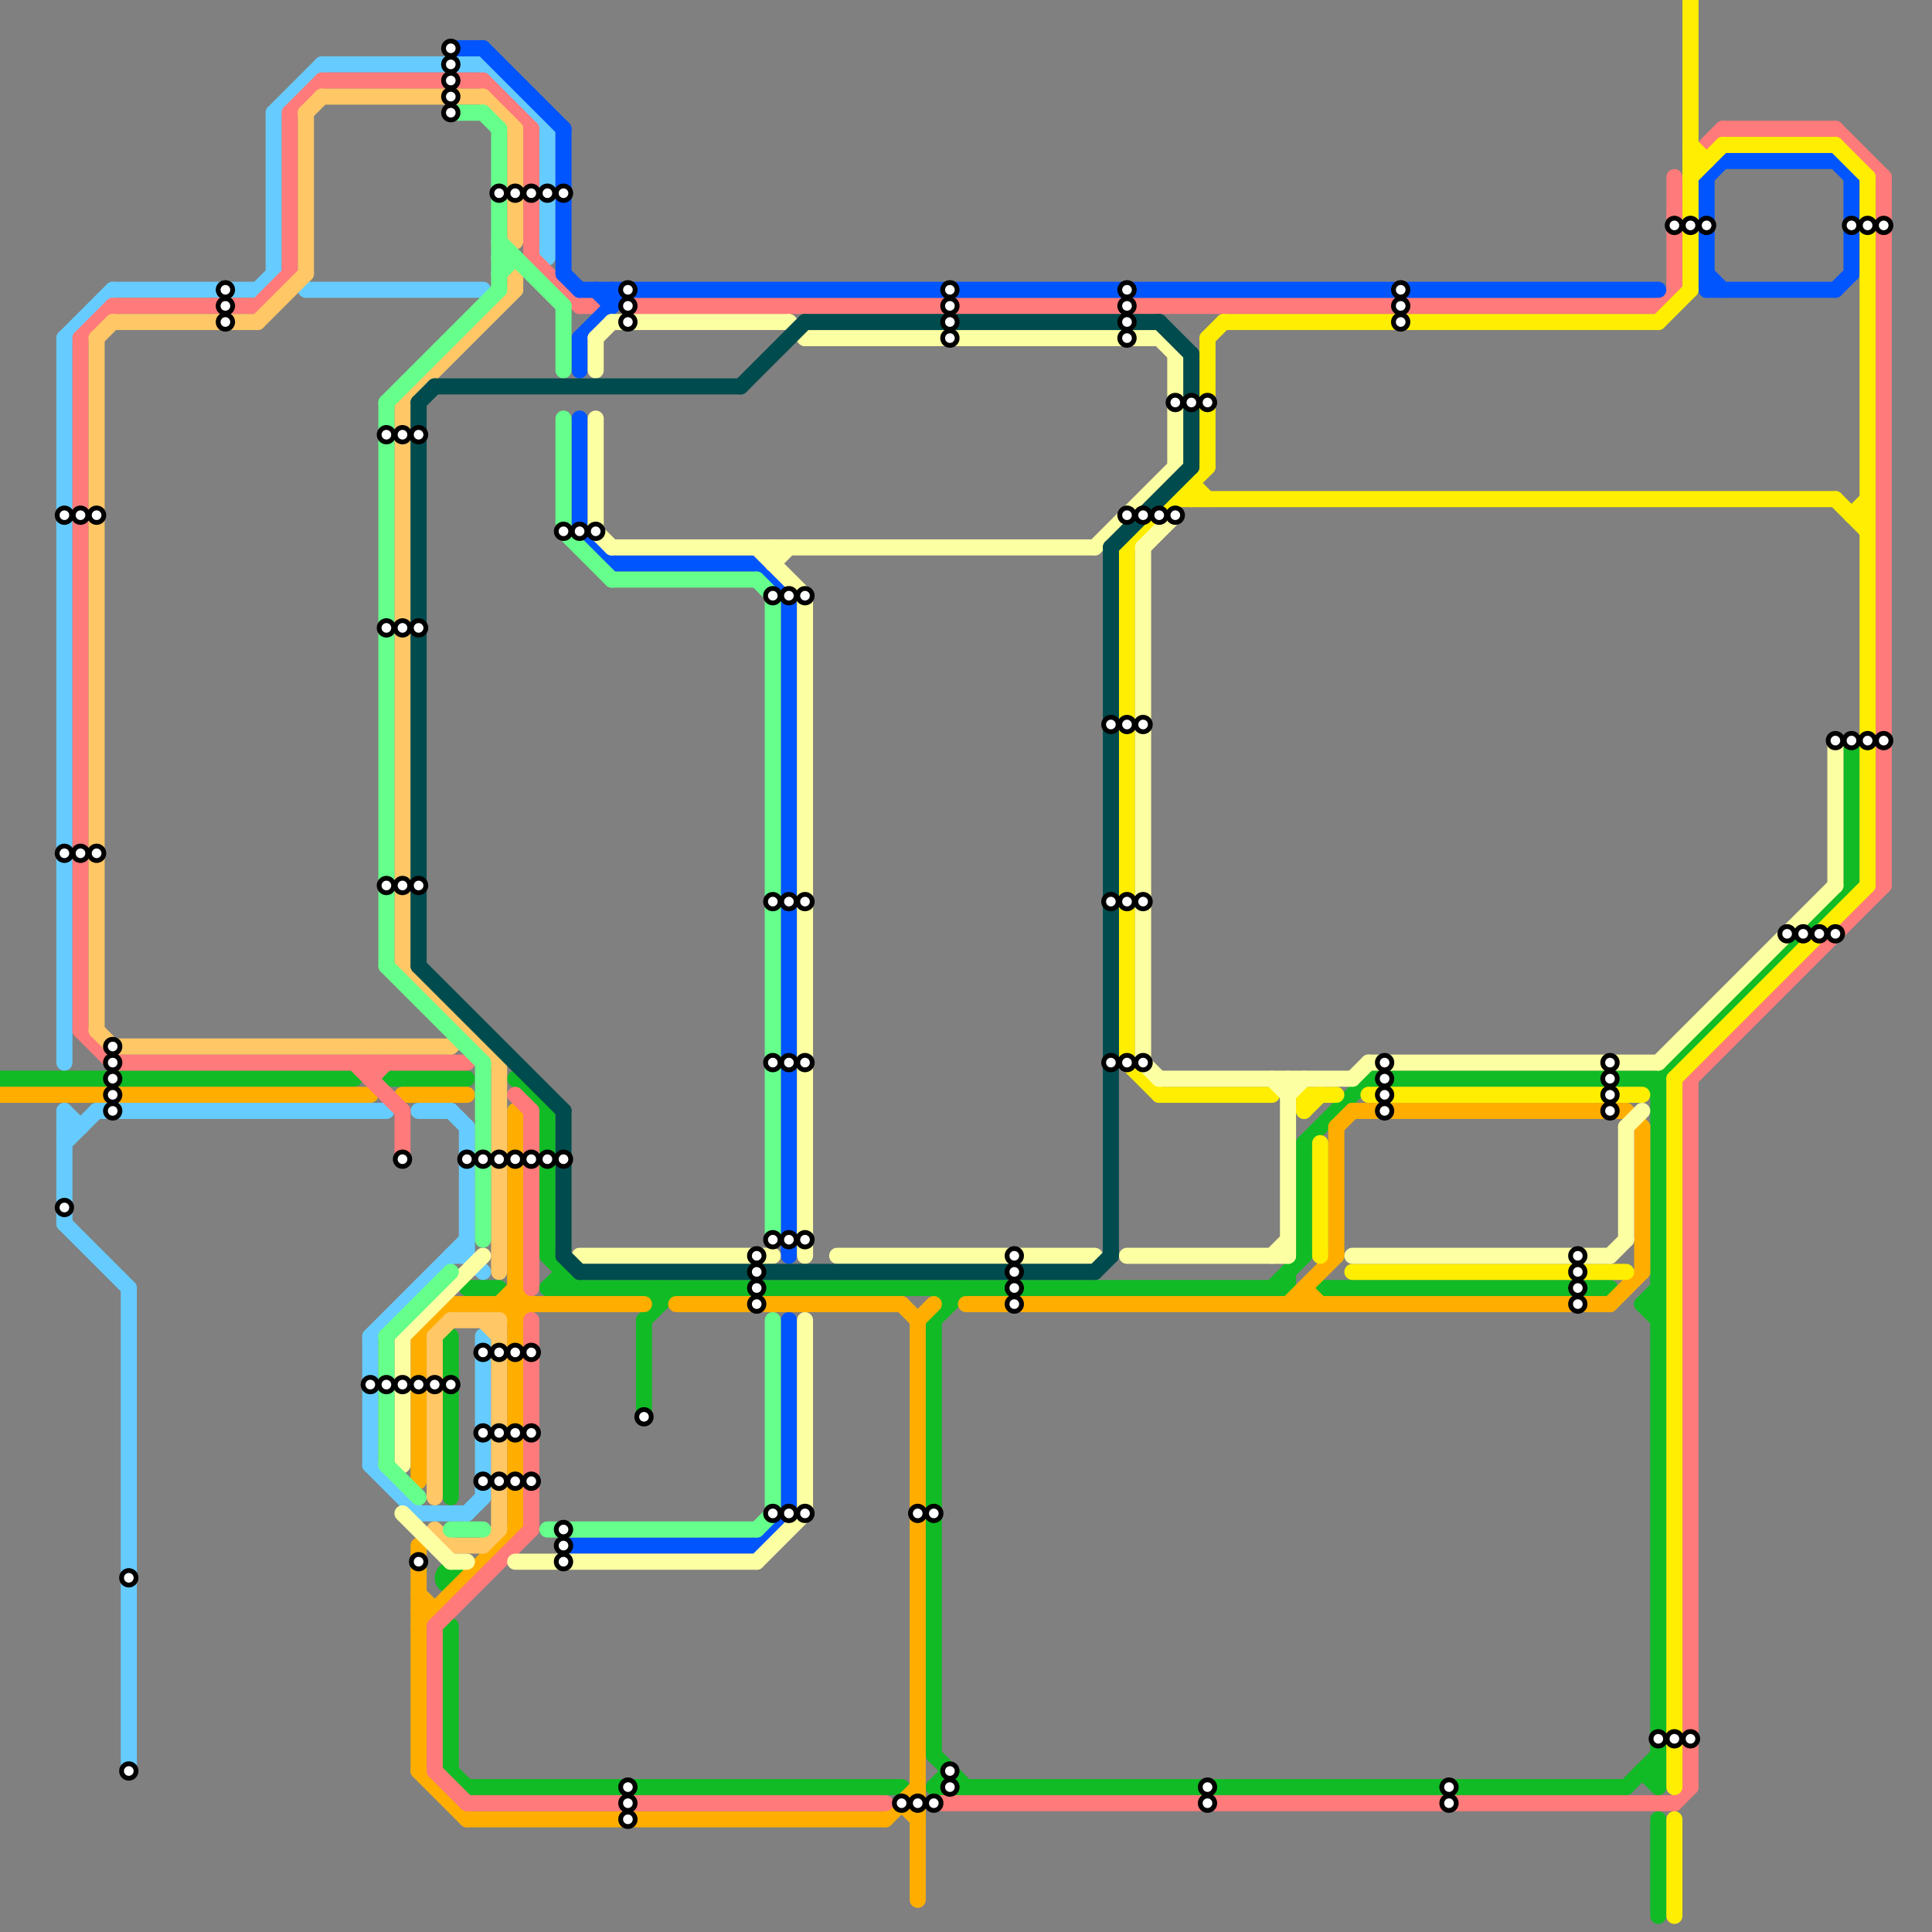 
<svg version="1.1" xmlns="http://www.w3.org/2000/svg" viewBox="0 0 120 120">
<rect x="0" y="0" width="120" height="120" fill="#808080" stroke="none"/>
<style>text { font: 1px Helvetica; font-weight: 600; white-space: pre; dominant-baseline: central; } line { stroke-width: 1; fill: none; stroke-linecap: round; stroke-linejoin: round; } .c0 { stroke: #11bb25 } .c1 { stroke: #ffae00 } .c2 { stroke: #66ccff } .c3 { stroke: #ff7a7a } .c4 { stroke: #ffc766 } .c5 { stroke: #0055ff } .c6 { stroke: #ffee00 } .c7 { stroke: #fdffa3 } .c8 { stroke: #66ff8c } .c9 { stroke: #004b4d }</style><defs><g id="wm-xf"><circle r="1.2" fill="#000"/><circle r="0.9" fill="#fff"/><circle r="0.6" fill="#000"/><circle r="0.3" fill="#fff"/></g><g id="wm"><circle r="0.6" fill="#000"/><circle r="0.3" fill="#fff"/></g></defs><line class="c0" x1="58" y1="82" x2="58" y2="109"/><line class="c0" x1="102" y1="81" x2="103" y2="81"/><line class="c0" x1="102" y1="110" x2="103" y2="110"/><line class="c0" x1="32" y1="67" x2="34" y2="69"/><line class="c0" x1="58" y1="80" x2="59" y2="81"/><line class="c0" x1="34" y1="80" x2="35" y2="79"/><line class="c0" x1="35" y1="79" x2="35" y2="80"/><line class="c0" x1="29" y1="80" x2="31" y2="80"/><line class="c0" x1="34" y1="78" x2="36" y2="80"/><line class="c0" x1="41" y1="80" x2="41" y2="81"/><line class="c0" x1="28" y1="83" x2="28" y2="93"/><line class="c0" x1="103" y1="113" x2="103" y2="119"/><line class="c0" x1="0" y1="67" x2="22" y2="67"/><line class="c0" x1="102" y1="81" x2="103" y2="80"/><line class="c0" x1="58" y1="109" x2="60" y2="111"/><line class="c0" x1="34" y1="80" x2="80" y2="80"/><line class="c0" x1="59" y1="110" x2="59" y2="111"/><line class="c0" x1="29" y1="111" x2="56" y2="111"/><line class="c0" x1="34" y1="69" x2="34" y2="78"/><line class="c0" x1="85" y1="67" x2="103" y2="67"/><line class="c0" x1="81" y1="71" x2="85" y2="67"/><line class="c0" x1="40" y1="82" x2="42" y2="80"/><line class="c0" x1="40" y1="80" x2="41" y2="81"/><line class="c0" x1="58" y1="111" x2="101" y2="111"/><line class="c0" x1="58" y1="82" x2="60" y2="80"/><line class="c0" x1="28" y1="101" x2="28" y2="110"/><line class="c0" x1="81" y1="71" x2="81" y2="78"/><line class="c0" x1="102" y1="67" x2="103" y2="68"/><line class="c0" x1="103" y1="67" x2="115" y2="55"/><line class="c0" x1="102" y1="81" x2="103" y2="82"/><line class="c0" x1="80" y1="79" x2="80" y2="80"/><line class="c0" x1="24" y1="67" x2="29" y2="67"/><line class="c0" x1="102" y1="110" x2="103" y2="111"/><line class="c0" x1="79" y1="80" x2="81" y2="78"/><line class="c0" x1="103" y1="67" x2="103" y2="111"/><line class="c0" x1="40" y1="82" x2="40" y2="88"/><line class="c0" x1="115" y1="46" x2="115" y2="55"/><line class="c0" x1="82" y1="80" x2="100" y2="80"/><line class="c0" x1="28" y1="110" x2="29" y2="111"/><line class="c0" x1="58" y1="111" x2="59" y2="110"/><line class="c0" x1="59" y1="80" x2="59" y2="81"/><line class="c0" x1="101" y1="111" x2="103" y2="109"/><circle cx="28" cy="98" r="1" fill="#11bb25" /><line class="c1" x1="26" y1="96" x2="26" y2="110"/><line class="c1" x1="26" y1="110" x2="29" y2="113"/><line class="c1" x1="56" y1="81" x2="57" y2="82"/><line class="c1" x1="28" y1="81" x2="40" y2="81"/><line class="c1" x1="83" y1="70" x2="84" y2="69"/><line class="c1" x1="31" y1="81" x2="32" y2="82"/><line class="c1" x1="32" y1="69" x2="32" y2="95"/><line class="c1" x1="57" y1="82" x2="57" y2="118"/><line class="c1" x1="26" y1="101" x2="32" y2="95"/><line class="c1" x1="55" y1="113" x2="57" y2="111"/><line class="c1" x1="56" y1="112" x2="57" y2="113"/><line class="c1" x1="25" y1="68" x2="29" y2="68"/><line class="c1" x1="26" y1="100" x2="27" y2="100"/><line class="c1" x1="60" y1="81" x2="100" y2="81"/><line class="c1" x1="81" y1="80" x2="82" y2="81"/><line class="c1" x1="101" y1="69" x2="102" y2="70"/><line class="c1" x1="80" y1="81" x2="83" y2="78"/><line class="c1" x1="26" y1="83" x2="28" y2="81"/><line class="c1" x1="83" y1="70" x2="83" y2="78"/><line class="c1" x1="32" y1="82" x2="33" y2="81"/><line class="c1" x1="26" y1="83" x2="26" y2="92"/><line class="c1" x1="84" y1="69" x2="101" y2="69"/><line class="c1" x1="100" y1="81" x2="102" y2="79"/><line class="c1" x1="0" y1="68" x2="23" y2="68"/><line class="c1" x1="102" y1="70" x2="102" y2="79"/><line class="c1" x1="56" y1="112" x2="57" y2="112"/><line class="c1" x1="29" y1="113" x2="55" y2="113"/><line class="c1" x1="26" y1="99" x2="27" y2="100"/><line class="c1" x1="42" y1="81" x2="56" y2="81"/><line class="c1" x1="32" y1="80" x2="33" y2="81"/><line class="c1" x1="31" y1="81" x2="32" y2="80"/><line class="c1" x1="57" y1="82" x2="58" y2="81"/><line class="c1" x1="81" y1="80" x2="81" y2="81"/><line class="c2" x1="23" y1="83" x2="29" y2="77"/><line class="c2" x1="8" y1="80" x2="8" y2="110"/><line class="c2" x1="29" y1="94" x2="30" y2="93"/><line class="c2" x1="17" y1="7" x2="20" y2="4"/><line class="c2" x1="23" y1="83" x2="23" y2="91"/><line class="c2" x1="6" y1="69" x2="24" y2="69"/><line class="c2" x1="17" y1="7" x2="17" y2="17"/><line class="c2" x1="28" y1="78" x2="29" y2="78"/><line class="c2" x1="29" y1="78" x2="30" y2="79"/><line class="c2" x1="26" y1="94" x2="29" y2="94"/><line class="c2" x1="4" y1="69" x2="4" y2="76"/><line class="c2" x1="30" y1="83" x2="30" y2="93"/><line class="c2" x1="16" y1="18" x2="17" y2="17"/><line class="c2" x1="4" y1="71" x2="6" y2="69"/><line class="c2" x1="4" y1="21" x2="4" y2="66"/><line class="c2" x1="4" y1="76" x2="8" y2="80"/><line class="c2" x1="7" y1="18" x2="16" y2="18"/><line class="c2" x1="4" y1="70" x2="5" y2="70"/><line class="c2" x1="19" y1="18" x2="30" y2="18"/><line class="c2" x1="20" y1="4" x2="30" y2="4"/><line class="c2" x1="28" y1="69" x2="29" y2="70"/><line class="c2" x1="23" y1="91" x2="26" y2="94"/><line class="c2" x1="29" y1="70" x2="29" y2="78"/><line class="c2" x1="4" y1="21" x2="7" y2="18"/><line class="c2" x1="26" y1="69" x2="28" y2="69"/><line class="c2" x1="4" y1="69" x2="5" y2="70"/><line class="c2" x1="34" y1="8" x2="34" y2="16"/><line class="c2" x1="30" y1="4" x2="34" y2="8"/><line class="c3" x1="107" y1="8" x2="114" y2="8"/><line class="c3" x1="23" y1="66" x2="23" y2="67"/><line class="c3" x1="33" y1="82" x2="33" y2="95"/><line class="c3" x1="105" y1="67" x2="105" y2="111"/><line class="c3" x1="29" y1="112" x2="55" y2="112"/><line class="c3" x1="16" y1="19" x2="18" y2="17"/><line class="c3" x1="33" y1="69" x2="33" y2="80"/><line class="c3" x1="23" y1="67" x2="24" y2="66"/><line class="c3" x1="5" y1="21" x2="5" y2="64"/><line class="c3" x1="27" y1="101" x2="33" y2="95"/><line class="c3" x1="104" y1="11" x2="104" y2="18"/><line class="c3" x1="105" y1="67" x2="117" y2="55"/><line class="c3" x1="114" y1="8" x2="117" y2="11"/><line class="c3" x1="7" y1="66" x2="29" y2="66"/><line class="c3" x1="18" y1="7" x2="18" y2="17"/><line class="c3" x1="117" y1="11" x2="117" y2="55"/><line class="c3" x1="33" y1="8" x2="33" y2="16"/><line class="c3" x1="106" y1="9" x2="107" y2="8"/><line class="c3" x1="39" y1="19" x2="103" y2="19"/><line class="c3" x1="18" y1="7" x2="20" y2="5"/><line class="c3" x1="30" y1="5" x2="33" y2="8"/><line class="c3" x1="7" y1="19" x2="16" y2="19"/><line class="c3" x1="22" y1="66" x2="25" y2="69"/><line class="c3" x1="32" y1="68" x2="33" y2="69"/><line class="c3" x1="27" y1="110" x2="29" y2="112"/><line class="c3" x1="36" y1="19" x2="37" y2="19"/><line class="c3" x1="103" y1="19" x2="104" y2="18"/><line class="c3" x1="104" y1="112" x2="105" y2="111"/><line class="c3" x1="25" y1="69" x2="25" y2="72"/><line class="c3" x1="33" y1="16" x2="36" y2="19"/><line class="c3" x1="58" y1="112" x2="104" y2="112"/><line class="c3" x1="5" y1="64" x2="7" y2="66"/><line class="c3" x1="5" y1="21" x2="7" y2="19"/><line class="c3" x1="27" y1="101" x2="27" y2="110"/><line class="c3" x1="20" y1="5" x2="30" y2="5"/><line class="c4" x1="7" y1="20" x2="16" y2="20"/><line class="c4" x1="28" y1="96" x2="30" y2="96"/><line class="c4" x1="27" y1="83" x2="28" y2="82"/><line class="c4" x1="20" y1="6" x2="30" y2="6"/><line class="c4" x1="7" y1="65" x2="28" y2="65"/><line class="c4" x1="6" y1="21" x2="7" y2="20"/><line class="c4" x1="6" y1="21" x2="6" y2="64"/><line class="c4" x1="31" y1="82" x2="31" y2="95"/><line class="c4" x1="30" y1="6" x2="32" y2="8"/><line class="c4" x1="19" y1="7" x2="19" y2="17"/><line class="c4" x1="25" y1="25" x2="25" y2="60"/><line class="c4" x1="30" y1="96" x2="31" y2="95"/><line class="c4" x1="19" y1="7" x2="20" y2="6"/><line class="c4" x1="30" y1="82" x2="31" y2="83"/><line class="c4" x1="32" y1="8" x2="32" y2="15"/><line class="c4" x1="16" y1="20" x2="19" y2="17"/><line class="c4" x1="27" y1="95" x2="28" y2="96"/><line class="c4" x1="31" y1="66" x2="31" y2="79"/><line class="c4" x1="28" y1="65" x2="29" y2="64"/><line class="c4" x1="27" y1="83" x2="27" y2="93"/><line class="c4" x1="32" y1="17" x2="32" y2="18"/><line class="c4" x1="6" y1="64" x2="7" y2="65"/><line class="c4" x1="25" y1="60" x2="31" y2="66"/><line class="c4" x1="28" y1="82" x2="31" y2="82"/><line class="c4" x1="25" y1="25" x2="32" y2="18"/><line class="c5" x1="37" y1="18" x2="38" y2="19"/><line class="c5" x1="36" y1="26" x2="36" y2="33"/><line class="c5" x1="36" y1="21" x2="39" y2="18"/><line class="c5" x1="47" y1="96" x2="49" y2="94"/><line class="c5" x1="38" y1="18" x2="38" y2="19"/><line class="c5" x1="36" y1="33" x2="38" y2="35"/><line class="c5" x1="38" y1="35" x2="47" y2="35"/><line class="c5" x1="47" y1="35" x2="49" y2="37"/><line class="c5" x1="36" y1="18" x2="103" y2="18"/><line class="c5" x1="35" y1="96" x2="47" y2="96"/><line class="c5" x1="28" y1="3" x2="30" y2="3"/><line class="c5" x1="35" y1="8" x2="35" y2="17"/><line class="c5" x1="114" y1="10" x2="115" y2="11"/><line class="c5" x1="49" y1="82" x2="49" y2="94"/><line class="c5" x1="106" y1="18" x2="114" y2="18"/><line class="c5" x1="30" y1="3" x2="35" y2="8"/><line class="c5" x1="106" y1="11" x2="106" y2="18"/><line class="c5" x1="107" y1="10" x2="114" y2="10"/><line class="c5" x1="106" y1="11" x2="107" y2="10"/><line class="c5" x1="106" y1="17" x2="107" y2="18"/><line class="c5" x1="114" y1="18" x2="115" y2="17"/><line class="c5" x1="49" y1="37" x2="49" y2="78"/><line class="c5" x1="36" y1="21" x2="36" y2="23"/><line class="c5" x1="115" y1="11" x2="115" y2="17"/><line class="c5" x1="35" y1="17" x2="36" y2="18"/><line class="c6" x1="74" y1="30" x2="75" y2="31"/><line class="c6" x1="115" y1="32" x2="116" y2="31"/><line class="c6" x1="84" y1="79" x2="101" y2="79"/><line class="c6" x1="81" y1="68" x2="81" y2="69"/><line class="c6" x1="105" y1="0" x2="105" y2="18"/><line class="c6" x1="104" y1="113" x2="104" y2="119"/><line class="c6" x1="75" y1="21" x2="75" y2="29"/><line class="c6" x1="73" y1="31" x2="114" y2="31"/><line class="c6" x1="104" y1="67" x2="116" y2="55"/><line class="c6" x1="103" y1="20" x2="105" y2="18"/><line class="c6" x1="104" y1="67" x2="104" y2="111"/><line class="c6" x1="72" y1="68" x2="79" y2="68"/><line class="c6" x1="82" y1="71" x2="82" y2="78"/><line class="c6" x1="114" y1="9" x2="116" y2="11"/><line class="c6" x1="70" y1="34" x2="75" y2="29"/><line class="c6" x1="74" y1="30" x2="74" y2="31"/><line class="c6" x1="76" y1="20" x2="103" y2="20"/><line class="c6" x1="105" y1="11" x2="107" y2="9"/><line class="c6" x1="70" y1="34" x2="70" y2="66"/><line class="c6" x1="75" y1="21" x2="76" y2="20"/><line class="c6" x1="105" y1="9" x2="106" y2="10"/><line class="c6" x1="81" y1="68" x2="83" y2="68"/><line class="c6" x1="116" y1="11" x2="116" y2="55"/><line class="c6" x1="85" y1="68" x2="102" y2="68"/><line class="c6" x1="70" y1="66" x2="72" y2="68"/><line class="c6" x1="105" y1="10" x2="106" y2="10"/><line class="c6" x1="107" y1="9" x2="114" y2="9"/><line class="c6" x1="115" y1="32" x2="116" y2="32"/><line class="c6" x1="114" y1="31" x2="116" y2="33"/><line class="c6" x1="81" y1="69" x2="82" y2="68"/><line class="c7" x1="52" y1="78" x2="68" y2="78"/><line class="c7" x1="36" y1="78" x2="48" y2="78"/><line class="c7" x1="84" y1="78" x2="100" y2="78"/><line class="c7" x1="72" y1="21" x2="73" y2="22"/><line class="c7" x1="68" y1="34" x2="73" y2="29"/><line class="c7" x1="38" y1="34" x2="68" y2="34"/><line class="c7" x1="37" y1="21" x2="37" y2="23"/><line class="c7" x1="73" y1="22" x2="73" y2="29"/><line class="c7" x1="48" y1="35" x2="49" y2="34"/><line class="c7" x1="47" y1="97" x2="50" y2="94"/><line class="c7" x1="71" y1="34" x2="73" y2="32"/><line class="c7" x1="25" y1="94" x2="28" y2="97"/><line class="c7" x1="80" y1="67" x2="80" y2="78"/><line class="c7" x1="80" y1="68" x2="81" y2="67"/><line class="c7" x1="103" y1="66" x2="114" y2="55"/><line class="c7" x1="84" y1="67" x2="85" y2="66"/><line class="c7" x1="37" y1="33" x2="38" y2="34"/><line class="c7" x1="71" y1="66" x2="72" y2="67"/><line class="c7" x1="25" y1="83" x2="30" y2="78"/><line class="c7" x1="79" y1="67" x2="80" y2="68"/><line class="c7" x1="25" y1="83" x2="25" y2="91"/><line class="c7" x1="37" y1="26" x2="37" y2="33"/><line class="c7" x1="50" y1="21" x2="72" y2="21"/><line class="c7" x1="48" y1="34" x2="48" y2="35"/><line class="c7" x1="50" y1="37" x2="50" y2="78"/><line class="c7" x1="38" y1="20" x2="49" y2="20"/><line class="c7" x1="49" y1="20" x2="50" y2="21"/><line class="c7" x1="101" y1="70" x2="102" y2="69"/><line class="c7" x1="85" y1="66" x2="103" y2="66"/><line class="c7" x1="72" y1="67" x2="84" y2="67"/><line class="c7" x1="101" y1="70" x2="101" y2="77"/><line class="c7" x1="32" y1="97" x2="47" y2="97"/><line class="c7" x1="28" y1="97" x2="29" y2="97"/><line class="c7" x1="37" y1="21" x2="38" y2="20"/><line class="c7" x1="50" y1="82" x2="50" y2="94"/><line class="c7" x1="70" y1="78" x2="80" y2="78"/><line class="c7" x1="79" y1="78" x2="80" y2="77"/><line class="c7" x1="47" y1="34" x2="50" y2="37"/><line class="c7" x1="71" y1="34" x2="71" y2="66"/><line class="c7" x1="114" y1="46" x2="114" y2="55"/><line class="c7" x1="100" y1="78" x2="101" y2="77"/><line class="c8" x1="30" y1="66" x2="30" y2="77"/><line class="c8" x1="35" y1="33" x2="38" y2="36"/><line class="c8" x1="24" y1="83" x2="24" y2="91"/><line class="c8" x1="48" y1="82" x2="48" y2="94"/><line class="c8" x1="48" y1="37" x2="48" y2="77"/><line class="c8" x1="31" y1="16" x2="32" y2="16"/><line class="c8" x1="30" y1="7" x2="31" y2="8"/><line class="c8" x1="24" y1="83" x2="28" y2="79"/><line class="c8" x1="31" y1="8" x2="31" y2="18"/><line class="c8" x1="24" y1="60" x2="30" y2="66"/><line class="c8" x1="47" y1="95" x2="48" y2="94"/><line class="c8" x1="47" y1="36" x2="48" y2="37"/><line class="c8" x1="38" y1="36" x2="47" y2="36"/><line class="c8" x1="24" y1="25" x2="31" y2="18"/><line class="c8" x1="31" y1="15" x2="35" y2="19"/><line class="c8" x1="35" y1="26" x2="35" y2="33"/><line class="c8" x1="28" y1="95" x2="30" y2="95"/><line class="c8" x1="35" y1="19" x2="35" y2="23"/><line class="c8" x1="31" y1="17" x2="32" y2="16"/><line class="c8" x1="24" y1="91" x2="26" y2="93"/><line class="c8" x1="28" y1="7" x2="30" y2="7"/><line class="c8" x1="34" y1="95" x2="47" y2="95"/><line class="c8" x1="24" y1="25" x2="24" y2="60"/><line class="c9" x1="69" y1="34" x2="74" y2="29"/><line class="c9" x1="36" y1="79" x2="68" y2="79"/><line class="c9" x1="26" y1="25" x2="27" y2="24"/><line class="c9" x1="74" y1="22" x2="74" y2="29"/><line class="c9" x1="46" y1="24" x2="50" y2="20"/><line class="c9" x1="35" y1="78" x2="36" y2="79"/><line class="c9" x1="26" y1="25" x2="26" y2="60"/><line class="c9" x1="68" y1="79" x2="69" y2="78"/><line class="c9" x1="72" y1="20" x2="74" y2="22"/><line class="c9" x1="26" y1="60" x2="35" y2="69"/><line class="c9" x1="35" y1="69" x2="35" y2="78"/><line class="c9" x1="50" y1="20" x2="72" y2="20"/><line class="c9" x1="27" y1="24" x2="46" y2="24"/><line class="c9" x1="69" y1="34" x2="69" y2="78"/>

<use x="100" y="66" href="#wm"/><use x="100" y="67" href="#wm"/><use x="100" y="68" href="#wm"/><use x="100" y="69" href="#wm"/><use x="103" y="108" href="#wm"/><use x="104" y="108" href="#wm"/><use x="104" y="14" href="#wm"/><use x="105" y="108" href="#wm"/><use x="105" y="14" href="#wm"/><use x="106" y="14" href="#wm"/><use x="111" y="58" href="#wm"/><use x="112" y="58" href="#wm"/><use x="113" y="58" href="#wm"/><use x="114" y="46" href="#wm"/><use x="114" y="58" href="#wm"/><use x="115" y="14" href="#wm"/><use x="115" y="46" href="#wm"/><use x="116" y="14" href="#wm"/><use x="116" y="46" href="#wm"/><use x="117" y="14" href="#wm"/><use x="117" y="46" href="#wm"/><use x="14" y="18" href="#wm"/><use x="14" y="19" href="#wm"/><use x="14" y="20" href="#wm"/><use x="23" y="86" href="#wm"/><use x="24" y="27" href="#wm"/><use x="24" y="39" href="#wm"/><use x="24" y="55" href="#wm"/><use x="24" y="86" href="#wm"/><use x="25" y="27" href="#wm"/><use x="25" y="39" href="#wm"/><use x="25" y="55" href="#wm"/><use x="25" y="72" href="#wm"/><use x="25" y="86" href="#wm"/><use x="26" y="27" href="#wm"/><use x="26" y="39" href="#wm"/><use x="26" y="55" href="#wm"/><use x="26" y="86" href="#wm"/><use x="26" y="97" href="#wm"/><use x="27" y="86" href="#wm"/><use x="28" y="3" href="#wm"/><use x="28" y="4" href="#wm"/><use x="28" y="5" href="#wm"/><use x="28" y="6" href="#wm"/><use x="28" y="7" href="#wm"/><use x="28" y="86" href="#wm"/><use x="29" y="72" href="#wm"/><use x="30" y="72" href="#wm"/><use x="30" y="84" href="#wm"/><use x="30" y="89" href="#wm"/><use x="30" y="92" href="#wm"/><use x="31" y="12" href="#wm"/><use x="31" y="72" href="#wm"/><use x="31" y="84" href="#wm"/><use x="31" y="89" href="#wm"/><use x="31" y="92" href="#wm"/><use x="32" y="12" href="#wm"/><use x="32" y="72" href="#wm"/><use x="32" y="84" href="#wm"/><use x="32" y="89" href="#wm"/><use x="32" y="92" href="#wm"/><use x="33" y="12" href="#wm"/><use x="33" y="72" href="#wm"/><use x="33" y="84" href="#wm"/><use x="33" y="89" href="#wm"/><use x="33" y="92" href="#wm"/><use x="34" y="12" href="#wm"/><use x="34" y="72" href="#wm"/><use x="35" y="12" href="#wm"/><use x="35" y="33" href="#wm"/><use x="35" y="72" href="#wm"/><use x="35" y="95" href="#wm"/><use x="35" y="96" href="#wm"/><use x="35" y="97" href="#wm"/><use x="36" y="33" href="#wm"/><use x="37" y="33" href="#wm"/><use x="39" y="111" href="#wm"/><use x="39" y="112" href="#wm"/><use x="39" y="113" href="#wm"/><use x="39" y="18" href="#wm"/><use x="39" y="19" href="#wm"/><use x="39" y="20" href="#wm"/><use x="4" y="32" href="#wm"/><use x="4" y="53" href="#wm"/><use x="4" y="75" href="#wm"/><use x="40" y="88" href="#wm"/><use x="47" y="78" href="#wm"/><use x="47" y="79" href="#wm"/><use x="47" y="80" href="#wm"/><use x="47" y="81" href="#wm"/><use x="48" y="37" href="#wm"/><use x="48" y="56" href="#wm"/><use x="48" y="66" href="#wm"/><use x="48" y="77" href="#wm"/><use x="48" y="94" href="#wm"/><use x="49" y="37" href="#wm"/><use x="49" y="56" href="#wm"/><use x="49" y="66" href="#wm"/><use x="49" y="77" href="#wm"/><use x="49" y="94" href="#wm"/><use x="5" y="32" href="#wm"/><use x="5" y="53" href="#wm"/><use x="50" y="37" href="#wm"/><use x="50" y="56" href="#wm"/><use x="50" y="66" href="#wm"/><use x="50" y="77" href="#wm"/><use x="50" y="94" href="#wm"/><use x="56" y="112" href="#wm"/><use x="57" y="112" href="#wm"/><use x="57" y="94" href="#wm"/><use x="58" y="112" href="#wm"/><use x="58" y="94" href="#wm"/><use x="59" y="110" href="#wm"/><use x="59" y="111" href="#wm"/><use x="59" y="18" href="#wm"/><use x="59" y="19" href="#wm"/><use x="59" y="20" href="#wm"/><use x="59" y="21" href="#wm"/><use x="6" y="32" href="#wm"/><use x="6" y="53" href="#wm"/><use x="63" y="78" href="#wm"/><use x="63" y="79" href="#wm"/><use x="63" y="80" href="#wm"/><use x="63" y="81" href="#wm"/><use x="69" y="45" href="#wm"/><use x="69" y="56" href="#wm"/><use x="69" y="66" href="#wm"/><use x="7" y="65" href="#wm"/><use x="7" y="66" href="#wm"/><use x="7" y="67" href="#wm"/><use x="7" y="68" href="#wm"/><use x="7" y="69" href="#wm"/><use x="70" y="18" href="#wm"/><use x="70" y="19" href="#wm"/><use x="70" y="20" href="#wm"/><use x="70" y="21" href="#wm"/><use x="70" y="32" href="#wm"/><use x="70" y="45" href="#wm"/><use x="70" y="56" href="#wm"/><use x="70" y="66" href="#wm"/><use x="71" y="32" href="#wm"/><use x="71" y="45" href="#wm"/><use x="71" y="56" href="#wm"/><use x="71" y="66" href="#wm"/><use x="72" y="32" href="#wm"/><use x="73" y="25" href="#wm"/><use x="73" y="32" href="#wm"/><use x="74" y="25" href="#wm"/><use x="75" y="111" href="#wm"/><use x="75" y="112" href="#wm"/><use x="75" y="25" href="#wm"/><use x="8" y="110" href="#wm"/><use x="8" y="98" href="#wm"/><use x="86" y="66" href="#wm"/><use x="86" y="67" href="#wm"/><use x="86" y="68" href="#wm"/><use x="86" y="69" href="#wm"/><use x="87" y="18" href="#wm"/><use x="87" y="19" href="#wm"/><use x="87" y="20" href="#wm"/><use x="90" y="111" href="#wm"/><use x="90" y="112" href="#wm"/><use x="98" y="78" href="#wm"/><use x="98" y="79" href="#wm"/><use x="98" y="80" href="#wm"/><use x="98" y="81" href="#wm"/>
</svg>

